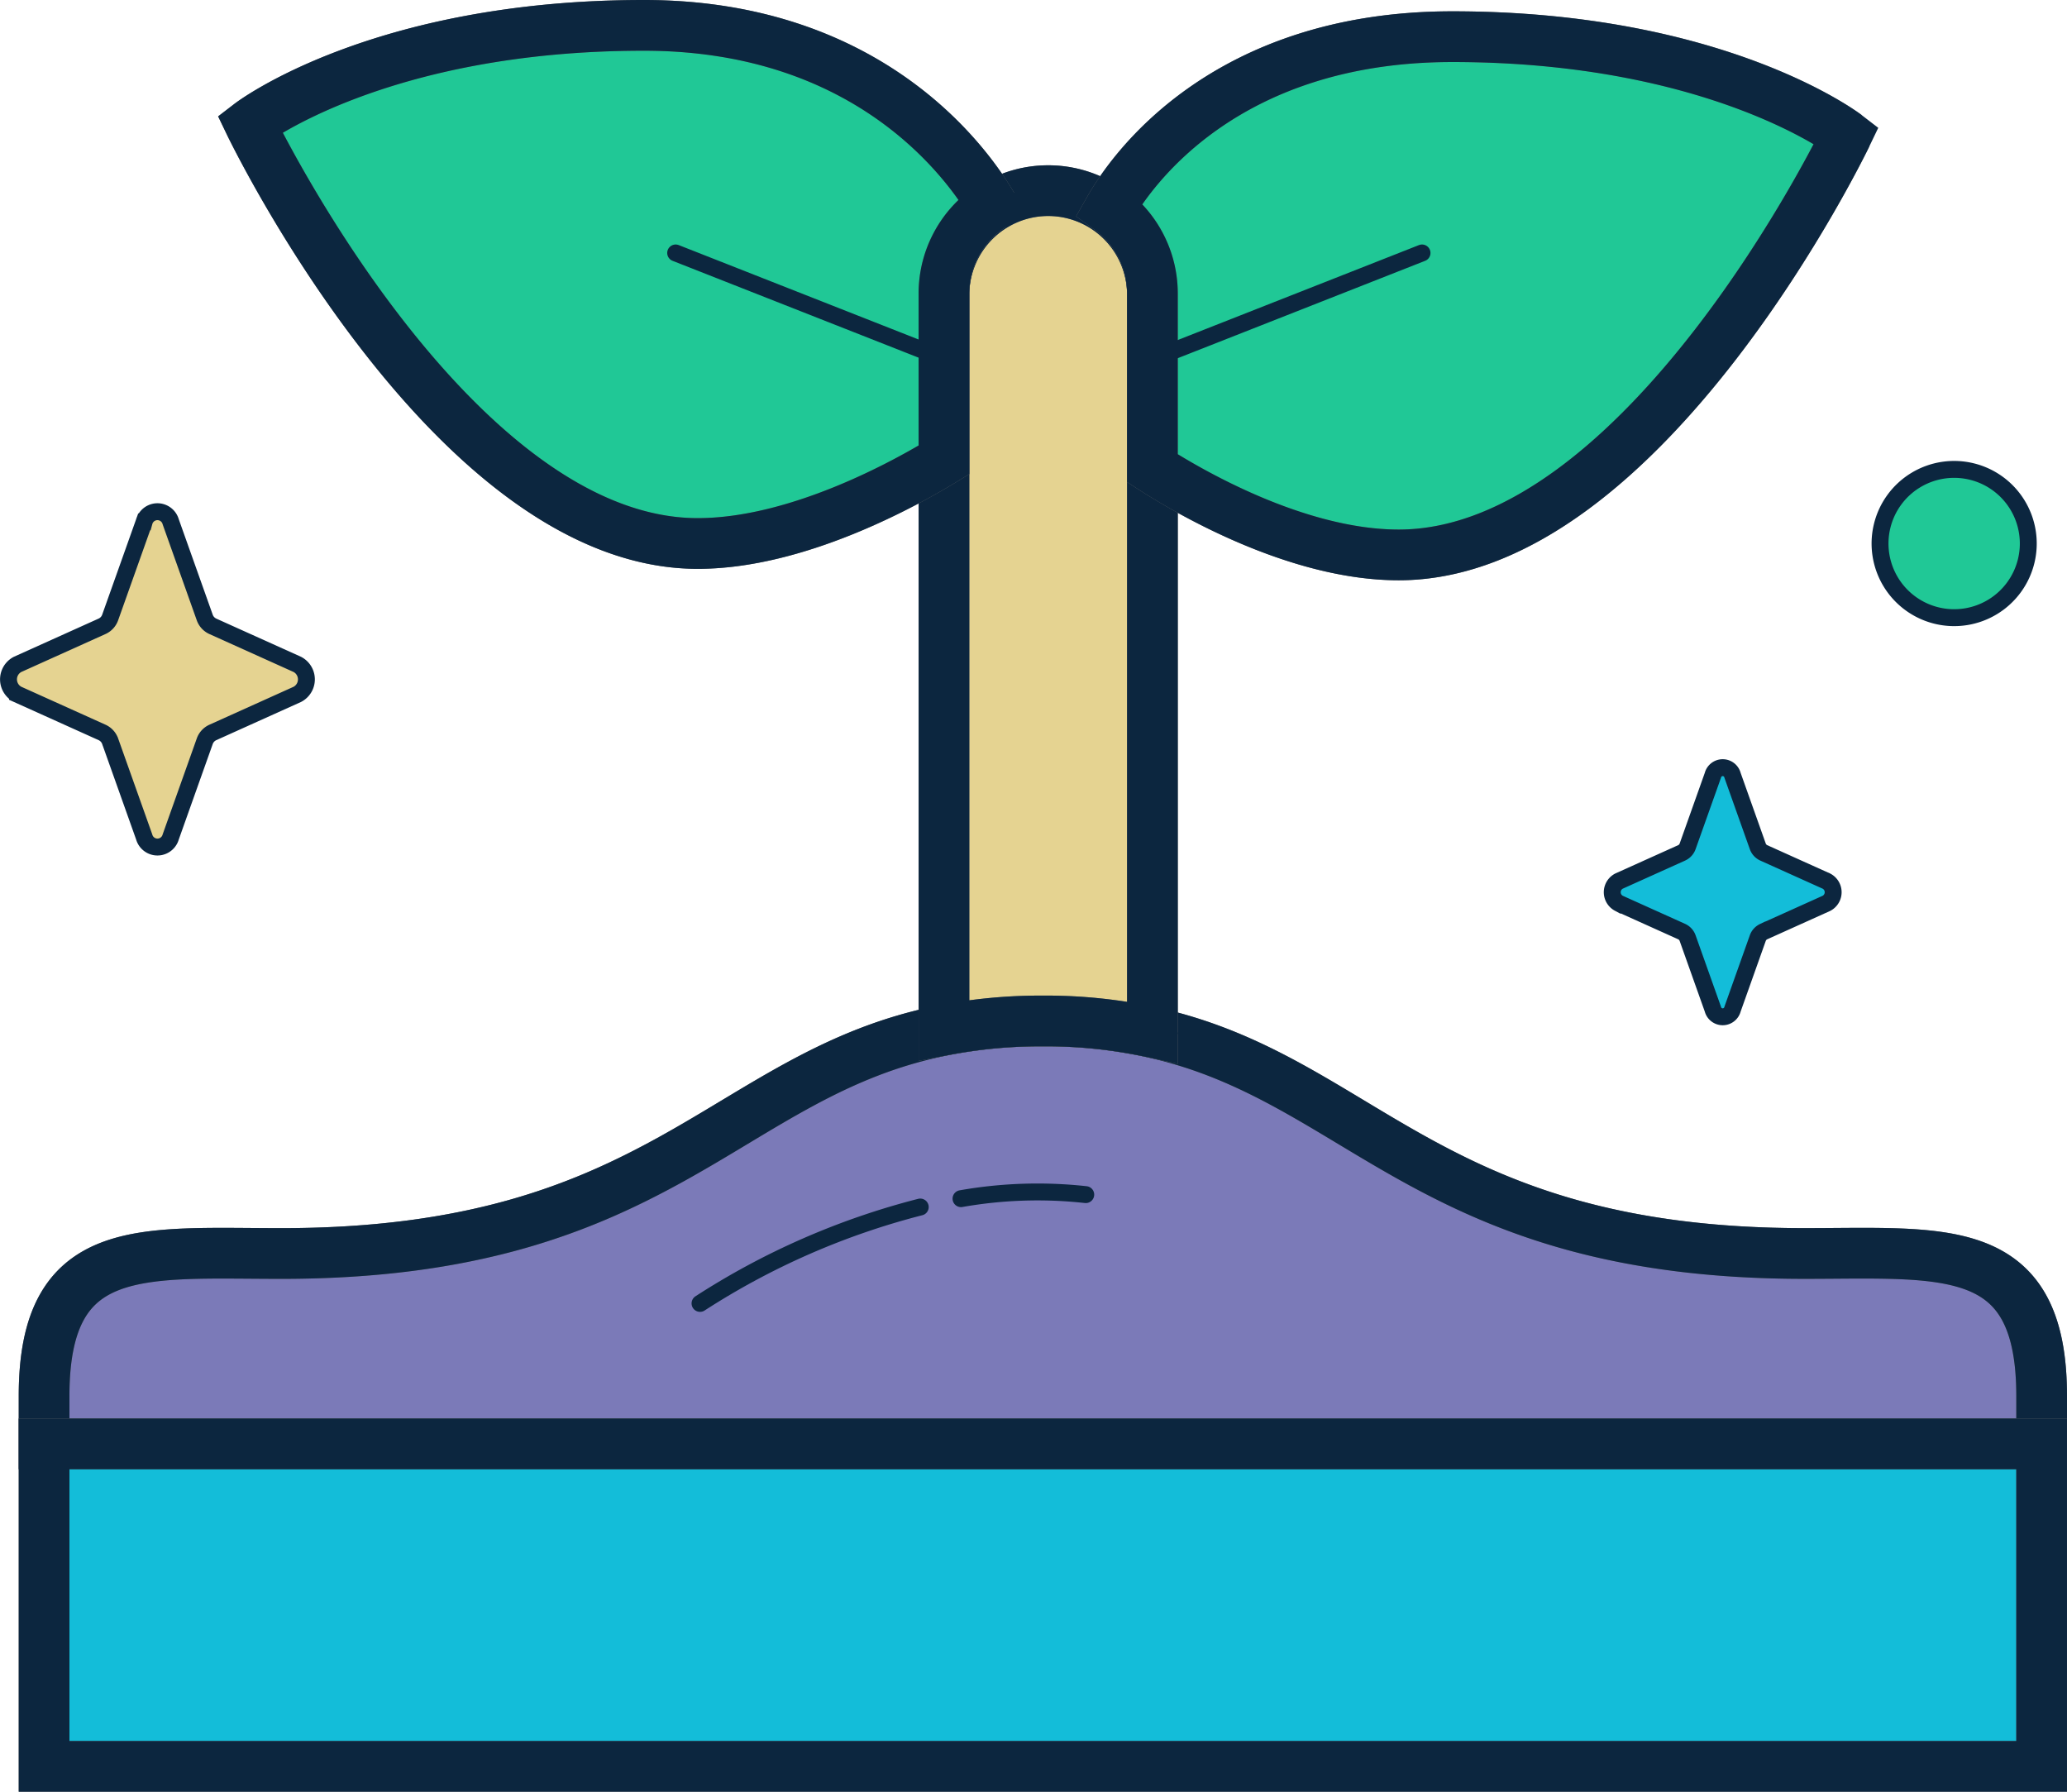 <?xml version="1.0" encoding="UTF-8"?>
<svg xmlns="http://www.w3.org/2000/svg" width="122.284" height="105.979" viewBox="0 0 122.284 105.979">
  <g transform="translate(-571.604 -3603.621)">
    <path d="M10.1,120.174l2.008,5.645a.907.907,0,0,0,.471.53l5.015,2.26a1,1,0,0,1,0,1.768l-5.015,2.26a.905.905,0,0,0-.471.53L10.1,138.811a.814.814,0,0,1-1.57,0l-2.008-5.645a.905.905,0,0,0-.471-.53l-5.015-2.26a1,1,0,0,1,0-1.768l5.015-2.26a.906.906,0,0,0,.471-.53l2.008-5.645a.814.814,0,0,1,1.57,0" transform="translate(571.604 3514.313)" fill="#e5d391"></path>
    <path d="M10.1,120.174l2.008,5.645a.907.907,0,0,0,.471.53l5.015,2.26a1,1,0,0,1,0,1.768l-5.015,2.26a.905.905,0,0,0-.471.53L10.1,138.811a.814.814,0,0,1-1.57,0l-2.008-5.645a.905.905,0,0,0-.471-.53l-5.015-2.26a1,1,0,0,1,0-1.768l5.015-2.26a.906.906,0,0,0,.471-.53l2.008-5.645A.814.814,0,0,1,10.1,120.174Z" transform="translate(571.604 3514.313)" fill="none" stroke="#0c263f" stroke-miterlimit="10" stroke-width="1"></path>
    <path d="M400.346,182.736l1.489,4.187a.671.671,0,0,0,.349.393l3.72,1.676a.742.742,0,0,1,0,1.311l-3.72,1.676a.672.672,0,0,0-.349.393l-1.489,4.187a.6.6,0,0,1-1.165,0l-1.489-4.187a.671.671,0,0,0-.349-.393l-3.72-1.676a.742.742,0,0,1,0-1.311l3.72-1.676a.672.672,0,0,0,.349-.393l1.489-4.187A.6.6,0,0,1,400.346,182.736Z" transform="translate(273.756 3466.748)" fill="#13bdd9"></path>
    <path d="M400.346,182.736l1.489,4.187a.671.671,0,0,0,.349.393l3.72,1.676a.742.742,0,0,1,0,1.311l-3.72,1.676a.672.672,0,0,0-.349.393l-1.489,4.187a.6.6,0,0,1-1.165,0l-1.489-4.187a.671.671,0,0,0-.349-.393l-3.72-1.676a.742.742,0,0,1,0-1.311l3.72-1.676a.672.672,0,0,0,.349-.393l1.489-4.187A.6.6,0,0,1,400.346,182.736Z" transform="translate(273.756 3466.748)" fill="none" stroke="#0c263f" stroke-miterlimit="10" stroke-width="1"></path>
    <path d="M458.925,112.582a4.385,4.385,0,1,1,3.248,5.282,4.385,4.385,0,0,1-3.248-5.282" transform="translate(224.022 3522.172)" fill="#20c896"></path>
    <path d="M458.925,112.582a4.385,4.385,0,1,1,3.248,5.282A4.385,4.385,0,0,1,458.925,112.582Z" transform="translate(224.022 3522.172)" fill="none" stroke="#0c263f" stroke-miterlimit="10" stroke-width="1"></path>
    <path d="M127.4,266.443v2.841H9.224v-2.841c0-9.212,5.74-8.422,14.044-8.422,22.521,0,26.256-10.659,39.194-13.208a29.968,29.968,0,0,1,5.851-.544,29.5,29.5,0,0,1,6.482.676c12.435,2.764,16.409,13.075,38.563,13.075,8.3,0,14.041-.79,14.041,8.422" transform="translate(564.988 3419.744)" fill="#7b7ab8" stroke="#707070" stroke-width="3"></path>
    <path d="M127.4,266.443v2.841H9.224v-2.841c0-9.212,5.74-8.422,14.044-8.422,22.521,0,26.256-10.659,39.194-13.208a29.968,29.968,0,0,1,5.851-.544,29.5,29.5,0,0,1,6.482.676c12.435,2.764,16.409,13.075,38.563,13.075C121.659,258.022,127.4,257.231,127.4,266.443Z" transform="translate(564.988 3419.744)" fill="none" stroke="#0c263f" stroke-miterlimit="10" stroke-width="3"></path>
    <rect width="118.175" height="19.071" transform="translate(574.212 3689.028)" fill="#13bdd9" stroke="#707070" stroke-width="3"></rect>
    <rect width="118.175" height="19.071" transform="translate(574.212 3689.028)" fill="none" stroke="#0c263f" stroke-miterlimit="10" stroke-width="3"></rect>
    <path d="M241.917,46.8V90.5a29.5,29.5,0,0,0-6.482-.676,29.968,29.968,0,0,0-5.851.544V46.8a6.167,6.167,0,0,1,12.333,0" transform="translate(397.865 3574.186)" fill="#e5d391" stroke="#707070" stroke-width="3"></path>
    <path d="M241.917,46.8V90.5a29.5,29.5,0,0,0-6.482-.676,29.968,29.968,0,0,0-5.851.544V46.8a6.167,6.167,0,0,1,12.333,0Z" transform="translate(397.865 3574.186)" fill="none" stroke="#0c263f" stroke-miterlimit="10" stroke-width="3"></path>
    <line y1="0.002" transform="translate(627.449 3664.558)" fill="none" stroke="#0c263f" stroke-miterlimit="10" stroke-width="3"></line>
    <line y1="0.089" transform="translate(639.783 3664.69)" fill="none" stroke="#0c263f" stroke-miterlimit="10" stroke-width="3"></line>
    <path d="M313.694,9.124S301.769,33.939,287.2,33.939c-6.086,0-12.546-3.824-14.568-5.127V18.479a6.16,6.16,0,0,0-2.549-4.994c1.237-2.179,6.714-10.2,20.3-10.2,15.725,0,23.309,5.834,23.309,5.834" transform="translate(367.149 3602.505)" fill="#20c896" stroke="#707070" stroke-width="3"></path>
    <path d="M313.694,9.124S301.769,33.939,287.2,33.939c-6.086,0-12.546-3.824-14.568-5.127V18.479a6.16,6.16,0,0,0-2.549-4.994c1.237-2.179,6.714-10.2,20.3-10.2C306.11,3.29,313.694,9.124,313.694,9.124Z" transform="translate(367.149 3602.505)" fill="none" stroke="#0c263f" stroke-miterlimit="10" stroke-width="3"></path>
    <path d="M103.543,11.159a6.161,6.161,0,0,0-2.858,5.2v9.843c-2.271,1.389-8.666,4.945-14.568,4.945-14.568,0-26.493-24.816-26.493-24.816S67.21.5,82.933.5C96.3.5,102.1,8.7,103.543,11.159" transform="translate(526.764 3604.621)" fill="#20c896" stroke="#707070" stroke-width="3"></path>
    <path d="M103.543,11.159a6.161,6.161,0,0,0-2.858,5.2v9.843c-2.271,1.389-8.666,4.945-14.568,4.945-14.568,0-26.493-24.816-26.493-24.816S67.21.5,82.933.5C96.3.5,102.1,8.7,103.543,11.159Z" transform="translate(526.764 3604.621)" fill="none" stroke="#0c263f" stroke-miterlimit="10" stroke-width="3"></path>
    <line x2="15.949" y2="6.277" transform="translate(611.576 3618.583)" fill="none" stroke="#0c263f" stroke-linecap="round" stroke-miterlimit="10" stroke-width="1"></line>
    <line x1="15.949" y2="6.277" transform="translate(639.783 3618.583)" fill="none" stroke="#0c263f" stroke-linecap="round" stroke-miterlimit="10" stroke-width="1"></line>
    <path d="M233.762,286.5a26.078,26.078,0,0,1,7.379-.239" transform="translate(394.696 3388.021)" fill="none" stroke="#0c263f" stroke-linecap="round" stroke-miterlimit="10" stroke-width="1"></path>
    <path d="M169.848,295.515a44.1,44.1,0,0,1,13.028-5.7" transform="translate(443.17 3385.201)" fill="none" stroke="#0c263f" stroke-linecap="round" stroke-miterlimit="10" stroke-width="1"></path>
  </g>
</svg>
